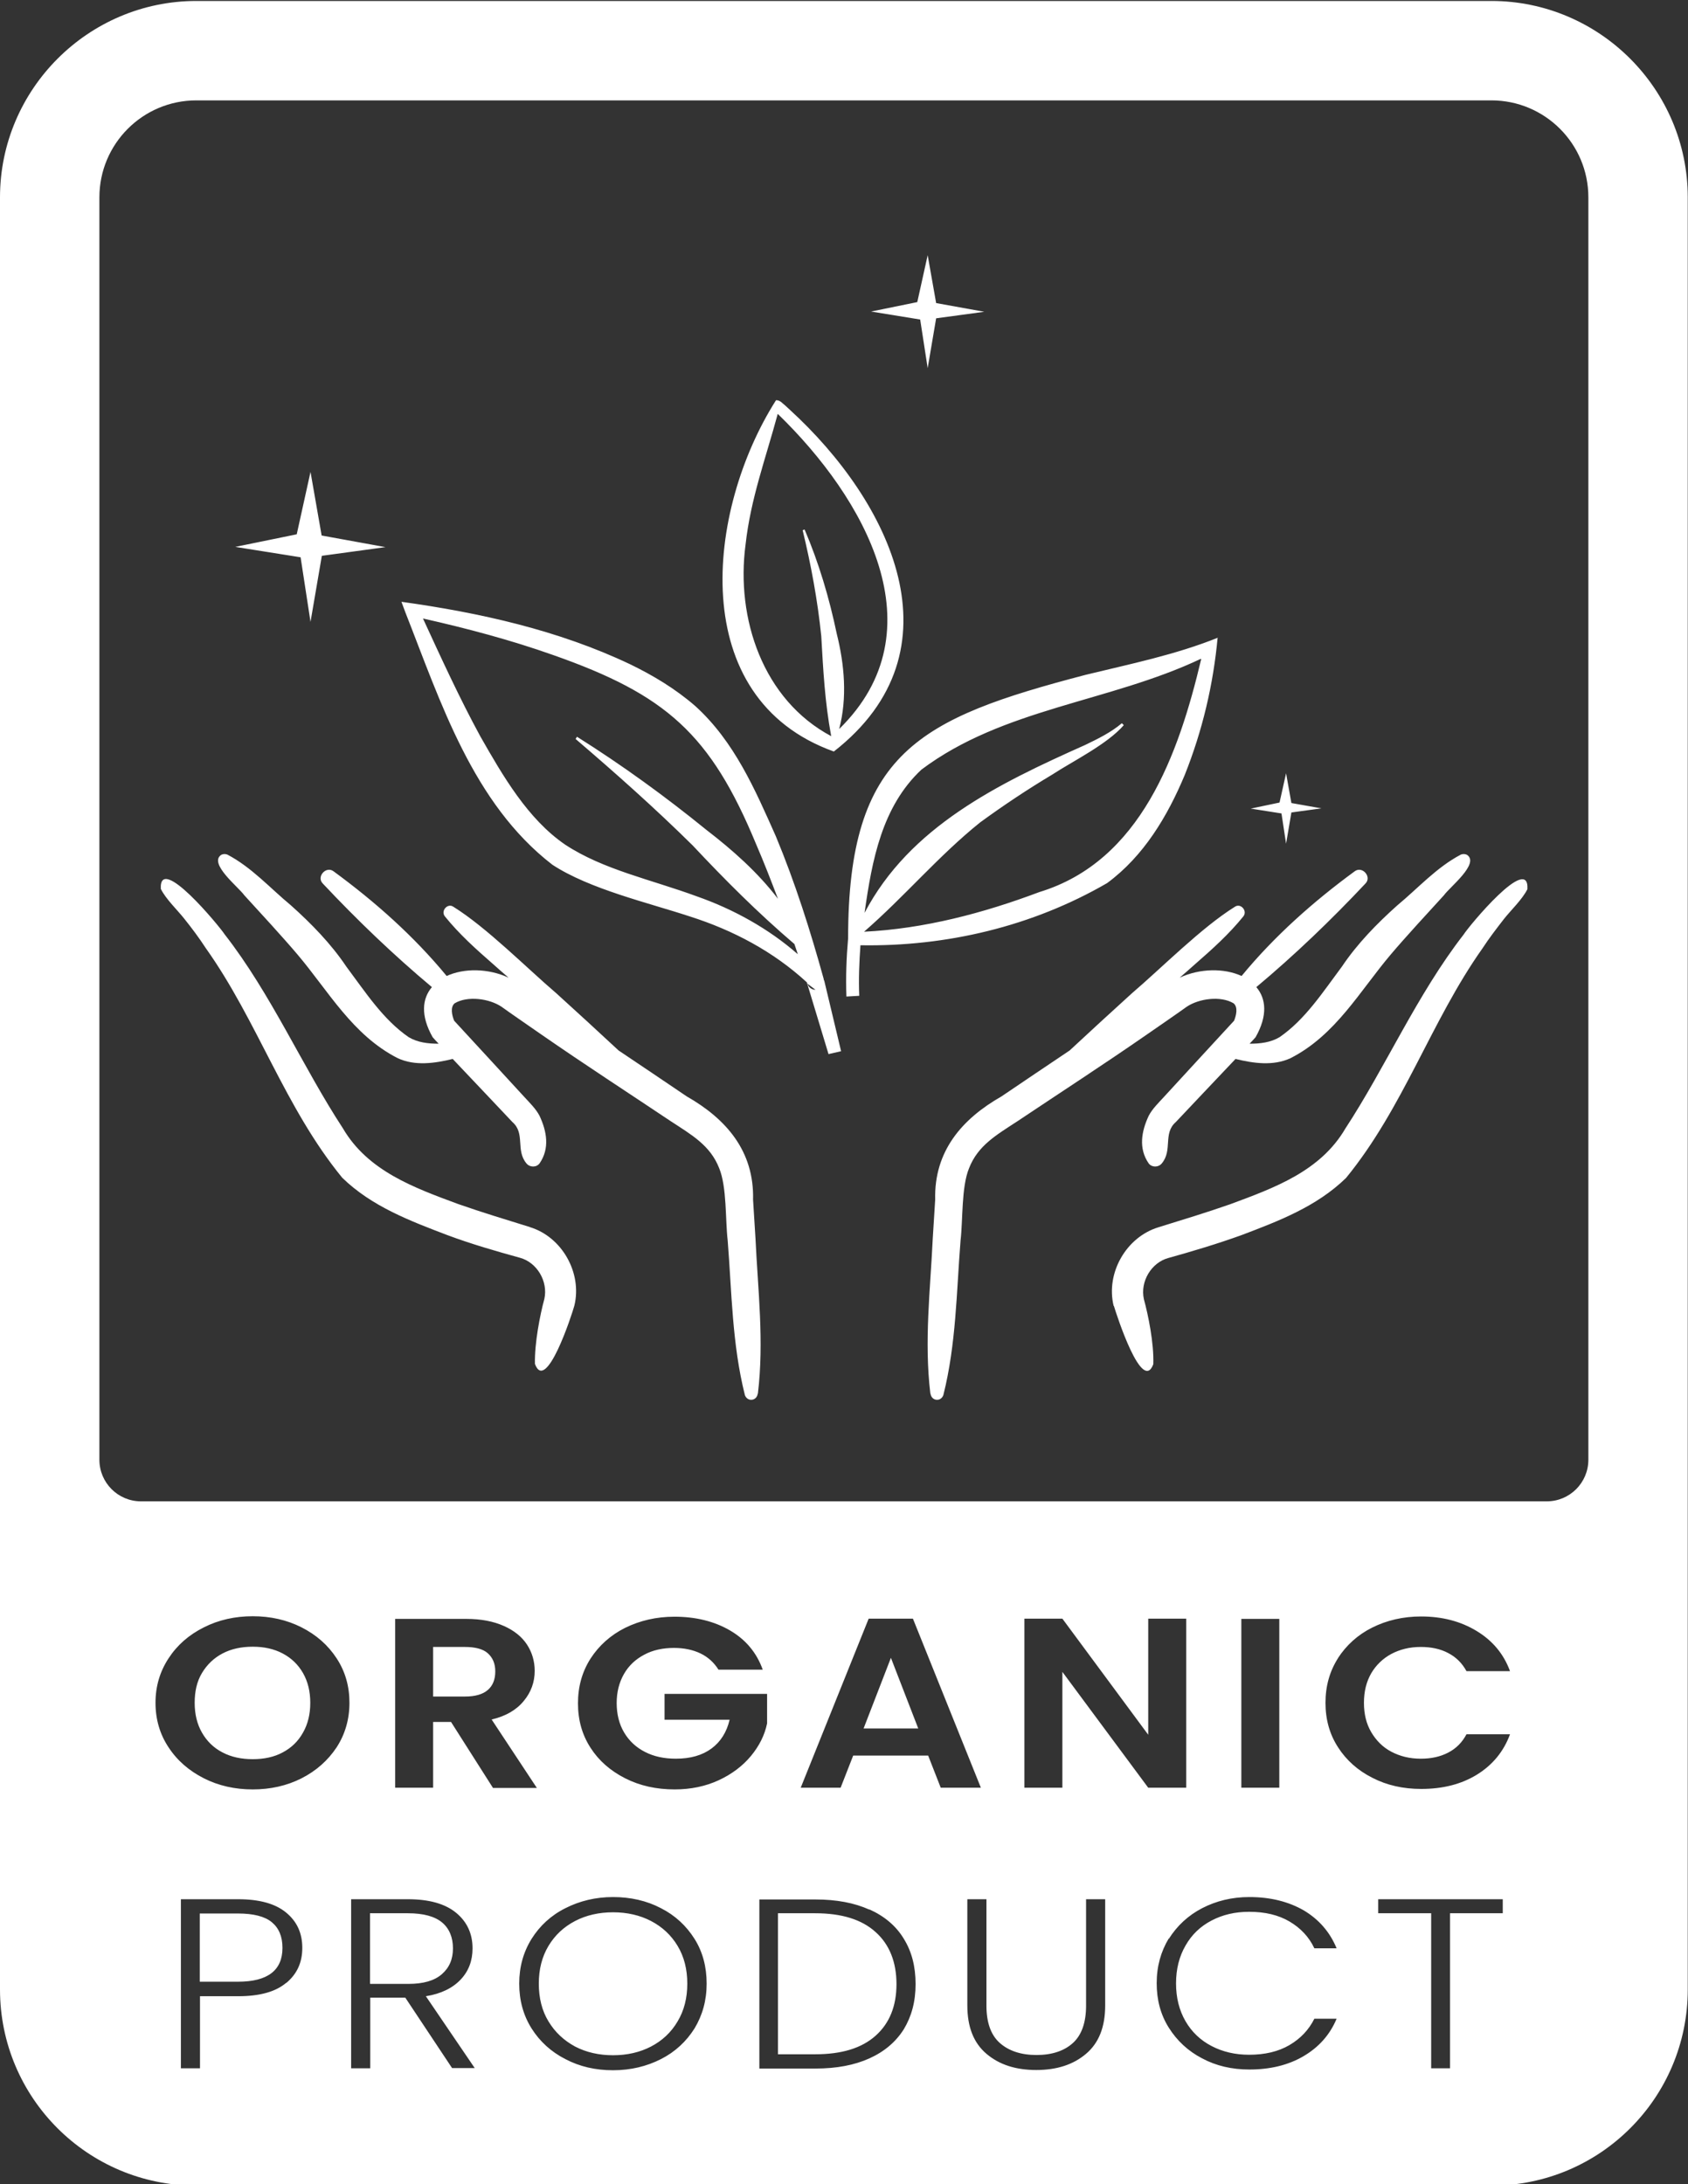 <?xml version="1.0" encoding="UTF-8" standalone="no"?><svg xmlns="http://www.w3.org/2000/svg" xmlns:xlink="http://www.w3.org/1999/xlink" fill="#000000" height="90.3" preserveAspectRatio="xMidYMid meet" version="1" viewBox="15.1 4.8 69.8 90.3" width="69.8" zoomAndPan="magnify"><rect x="15.1" y="4.8" width="69.8" height="90.3" fill="#333333" stroke="none"/><g id="change1_1"><path d="m76.78,4.84H23.22c-4.47,0-8.12,3.65-8.12,8.12v74.09c0,4.48,3.63,8.11,8.11,8.11h53.57c4.48,0,8.11-3.63,8.11-8.11V12.96c0-4.47-3.65-8.12-8.12-8.12Zm2.29,62.03H20.93c-.95,0-1.72-.77-1.72-1.72V12.96c0-2.21,1.79-4.01,4.01-4.01h53.55c2.21,0,4.01,1.79,4.01,4.01v52.19c0,.95-.77,1.72-1.72,1.72Zm-25.61-46.85l-.31-2.01-2.03-.33,1.91-.39.43-1.94.35,1.98,1.99.36-1.99.27-.35,2.06Zm-25.06,7.76l2.64-.36-2.64-.48-.46-2.63-.57,2.58-2.54.52,2.7.43.41,2.67.47-2.74Zm40.1,10.61l1.24-.17-1.24-.22-.22-1.23-.27,1.21-1.19.25,1.27.2.19,1.25.22-1.29Zm-22.07,24.04c-.02.15-.15.26-.3.24-.11-.01-.2-.1-.23-.2-.53-2.11-.54-4.26-.71-6.39-.1-.85-.03-2.2-.35-2.98-.37-.95-1.14-1.38-2.01-1.95-1.78-1.19-3.57-2.35-5.33-3.57-.23-.16-1.45-1-1.65-1.15-.51-.35-1.42-.47-1.95-.15-.19.16-.11.5-.02.72.55.6,2.52,2.73,2.9,3.15.21.23.48.49.63.78.3.64.43,1.35,0,1.97-.13.17-.4.17-.54,0-.46-.55-.04-1.24-.58-1.71-.44-.47-1.6-1.69-2.47-2.61-.74.18-1.55.3-2.27-.03-1.87-.95-2.87-2.78-4.15-4.29-.61-.72-1.55-1.74-2.2-2.45-.23-.33-1.49-1.31-.95-1.67.08-.04.17-.04.25-.01,1.01.53,1.76,1.38,2.63,2.1.84.75,1.66,1.59,2.29,2.53.8,1.07,1.52,2.19,2.58,2.92.37.22.8.27,1.24.27-.1-.1-.18-.19-.25-.27-.51-.9-.43-1.6-.03-2.07-1.59-1.33-3.09-2.77-4.51-4.28-.28-.28.13-.74.44-.51,1.72,1.26,3.32,2.68,4.68,4.33.72-.33,1.72-.32,2.56.07-.22-.19-.44-.38-.65-.57-.7-.61-1.39-1.23-1.98-1.96-.19-.23.11-.57.35-.4,1.38.86,3.02,2.52,4.26,3.58.86.78,1.72,1.57,2.57,2.36.94.63,1.89,1.27,2.82,1.9,1.63.93,2.79,2.26,2.74,4.27,0,0,.1,1.6.1,1.6.1,2.13.36,4.25.1,6.41Zm-9.42-6.9c-1.03-.32-1.99-.61-2.96-.95-1.84-.68-3.74-1.37-4.77-3.13-1.67-2.55-2.97-5.56-4.89-8.02-.22-.34-2.72-3.37-2.64-1.88.2.41.69.88.96,1.22.32.4.62.8.9,1.23,2.14,3.01,3.26,6.58,5.64,9.49,1.22,1.19,2.82,1.79,4.34,2.37.99.37,2.03.67,3.01.94.7.19,1.17.97,1.01,1.7-.18.66-.41,1.83-.39,2.69.46,1.23,1.52-2.01,1.63-2.41.33-1.35-.51-2.85-1.85-3.25Zm16.57,6.9c.02.15.15.26.3.24.11-.01.2-.1.23-.2.53-2.11.54-4.26.71-6.39.1-.85.03-2.2.35-2.98.37-.95,1.14-1.38,2.01-1.95,1.78-1.19,3.57-2.35,5.33-3.57.23-.16,1.45-1,1.65-1.15.51-.35,1.42-.47,1.95-.15.19.16.11.5.02.72-.55.6-2.52,2.73-2.9,3.15-.21.23-.48.49-.63.78-.3.64-.43,1.35,0,1.97.13.17.4.17.54,0,.46-.55.04-1.24.58-1.71.44-.47,1.6-1.69,2.47-2.61.74.18,1.55.3,2.27-.03,1.87-.95,2.87-2.78,4.15-4.29.61-.72,1.55-1.74,2.2-2.45.23-.33,1.49-1.31.95-1.67-.08-.04-.17-.04-.25-.01-1.01.53-1.76,1.38-2.63,2.1-.84.75-1.66,1.59-2.29,2.53-.8,1.07-1.52,2.19-2.58,2.92-.37.22-.8.27-1.24.27.1-.1.18-.19.25-.27.51-.9.43-1.6.03-2.07,1.59-1.33,3.09-2.77,4.51-4.28.28-.28-.13-.74-.44-.51-1.72,1.26-3.32,2.68-4.68,4.33-.72-.33-1.72-.32-2.56.07.22-.19.44-.38.65-.57.7-.61,1.39-1.23,1.98-1.96.19-.23-.11-.57-.35-.4-1.38.86-3.02,2.52-4.26,3.58-.86.78-1.72,1.57-2.57,2.36-.94.63-1.89,1.27-2.82,1.9-1.63.93-2.79,2.26-2.74,4.27,0,0-.1,1.6-.1,1.6-.1,2.13-.36,4.25-.1,6.41Zm7.58-3.64c.12.4,1.17,3.64,1.63,2.41.03-.87-.21-2.03-.39-2.69-.16-.73.31-1.51,1.01-1.7.97-.27,2.01-.58,3.01-.94,1.53-.58,3.12-1.18,4.34-2.37,2.38-2.91,3.51-6.48,5.64-9.49.28-.43.59-.83.9-1.23.27-.34.76-.81.96-1.22.08-1.49-2.43,1.54-2.64,1.88-1.92,2.47-3.22,5.47-4.89,8.02-1.03,1.76-2.93,2.45-4.77,3.13-.97.34-1.93.63-2.96.95-1.34.41-2.18,1.9-1.85,3.25Zm-13.98-37.44c.11-.02.22.06.3.14.06.04.23.21.29.26,4.13,3.78,7.18,9.93,1.81,14.12-6.14-2.2-5.27-9.98-2.4-14.51Zm2.29,13.88s0,0,0,0c-.26-1.39-.33-2.72-.41-4.13-.15-1.47-.42-2.93-.77-4.38l.08-.03c.59,1.38,1.02,2.83,1.33,4.31.32,1.28.44,2.65.1,3.94,4.17-4.08,1.05-9.55-2.53-13.02,0,0,0,0-.01-.01-.5,1.85-1.12,3.51-1.33,5.4-.41,3.06.72,6.43,3.55,7.93Zm15.98-4.07c-.18,1.95-.63,3.85-1.36,5.68-.71,1.7-1.69,3.35-3.21,4.47-3.09,1.79-6.64,2.63-10.2,2.57-.05.7-.08,1.4-.05,2.09l-.53.03c-.03-.81,0-1.61.07-2.41,0,0,0,0,0,0,0-7.69,2.95-9.09,9.82-10.89,1.85-.45,3.72-.83,5.48-1.54Zm-.7.88c-3.78,1.79-8.17,2.04-11.55,4.58-1.63,1.53-2.04,3.73-2.35,5.92,1.87-3.56,5.51-5.33,9.12-6.94.54-.26,1.07-.52,1.52-.9l.08.08c-.7.8-2.08,1.47-2.97,2.05-1.02.61-2.01,1.27-2.97,1.97-1.72,1.38-3.12,3.06-4.8,4.52,2.48-.12,4.94-.77,7.25-1.64,4.2-1.28,5.76-5.71,6.69-9.63Zm-15.57,13.29c.03.12.7,2.93.7,2.93l-.52.12-.88-2.91h0s0,0,0,0c0-.02-.01-.04-.02-.06-1.38-1.27-3.04-2.15-4.83-2.72-1.73-.57-4.15-1.13-5.69-2.14-3.29-2.54-4.62-6.73-6.08-10.44,0,0-.16-.43-.16-.43,3.23.45,6.48,1.17,9.45,2.58.95.46,1.87,1.01,2.7,1.73,1.62,1.47,2.47,3.45,3.33,5.38.8,1.92,1.43,3.91,1.98,5.9h0s0,0,0,.01c0,0,0,0,0,0,0,0,.01.05.01.05,0,0,0,0,0,0,0,0,0,0,0,0Zm-1.09-1.08c-.05-.14-.09-.28-.14-.42-1.51-1.29-2.85-2.63-4.21-4.08-1.55-1.53-3.18-2.98-4.84-4.4,0,0,.06-.09.06-.09,1.86,1.17,3.64,2.46,5.35,3.85,1.08.83,2.13,1.76,2.96,2.85-.29-.76-.58-1.51-.9-2.25-1.89-4.57-3.73-6.19-8.4-7.83-1.75-.62-3.56-1.1-5.38-1.51.76,1.65,1.51,3.29,2.37,4.87.93,1.63,1.96,3.42,3.51,4.48,1.58,1.04,3.55,1.44,5.45,2.14,1.51.53,2.96,1.33,4.17,2.39Zm.4,1.21v-.03s0,0,0-.01c0,.01,0,.03,0,.04Zm.33.26s-.32-.24-.33-.25c.02.07.07.14.12.18.14.09.17.06.21.07Zm-21.89,41.06c-.44.37-1.1.55-1.98.55h-1.58v2.98h-.79v-6.99h2.37c.87,0,1.53.18,1.98.55.45.37.67.85.67,1.46s-.22,1.08-.66,1.45Zm-.15-1.45c0-.47-.15-.82-.44-1.06-.29-.24-.76-.36-1.4-.36h-1.58v2.82h1.58c1.23,0,1.84-.47,1.84-1.4Zm7.02,4.98l-1.94-2.92h-1.45v2.92h-.79v-6.99h2.35c.88,0,1.54.19,1.99.56s.68.86.68,1.47c0,.51-.16.94-.49,1.29s-.81.59-1.44.69l2.02,2.97h-.94Zm-3.39-3.49h1.58c.61,0,1.07-.13,1.38-.4.31-.27.46-.62.46-1.07s-.15-.82-.45-1.07-.77-.38-1.41-.38h-1.57v2.91Zm8.07,3.11c-.59-.3-1.06-.73-1.4-1.27-.34-.54-.51-1.16-.51-1.85s.17-1.3.51-1.85c.34-.54.8-.97,1.4-1.27.59-.3,1.25-.46,1.97-.46s1.39.15,1.98.46c.59.3,1.05.73,1.39,1.27.34.54.5,1.16.5,1.85s-.17,1.3-.5,1.85c-.34.54-.8.97-1.39,1.27-.59.3-1.25.46-1.98.46s-1.38-.15-1.97-.46Zm3.54-.52c.46-.24.83-.58,1.1-1.04.27-.45.4-.97.4-1.56s-.13-1.11-.4-1.56c-.27-.45-.64-.79-1.1-1.03-.46-.24-.99-.36-1.57-.36s-1.11.12-1.57.36c-.46.24-.83.58-1.1,1.03-.27.45-.4.97-.4,1.56s.13,1.12.4,1.56c.27.45.64.79,1.1,1.04.46.24.99.36,1.57.36s1.11-.12,1.57-.36Zm9.03-5.67c.62.28,1.1.68,1.42,1.21.33.53.49,1.15.49,1.88s-.17,1.34-.49,1.87c-.33.52-.8.92-1.42,1.2-.62.28-1.36.42-2.23.42h-2.32v-6.99h2.32c.87,0,1.61.14,2.23.42Zm.26,5.22c.57-.51.86-1.22.86-2.13s-.29-1.64-.86-2.15c-.57-.52-1.4-.78-2.5-.78h-1.54v5.83h1.54c1.09,0,1.92-.25,2.5-.77Zm4.58-5.64v4.4c0,.69.18,1.21.55,1.54s.88.5,1.52.5,1.15-.17,1.51-.5c.36-.33.54-.85.54-1.54v-4.4h.79v4.39c0,.89-.26,1.55-.79,2-.53.45-1.21.67-2.06.67s-1.53-.22-2.06-.67c-.53-.45-.79-1.11-.79-2v-4.39h.79Zm7.54,1.64c.34-.54.8-.97,1.38-1.27.58-.3,1.23-.46,1.95-.46.88,0,1.62.19,2.25.55.62.37,1.08.89,1.36,1.57h-.92c-.22-.47-.57-.84-1.03-1.11-.46-.27-1.01-.4-1.67-.4-.58,0-1.09.12-1.55.36s-.82.58-1.08,1.04c-.26.45-.39.97-.39,1.56s.13,1.11.39,1.56c.26.45.62.79,1.08,1.03s.98.36,1.55.36c.65,0,1.21-.13,1.67-.4s.8-.63,1.03-1.09h.92c-.28.67-.74,1.18-1.37,1.55-.63.37-1.38.55-2.24.55-.72,0-1.37-.15-1.95-.46-.58-.3-1.04-.73-1.38-1.27s-.5-1.15-.5-1.84.17-1.3.5-1.85Zm13.81-1.64v.58h-2.18v6.41h-.78v-6.41h-2.19v-.58h5.15Zm-53.71-5c-.61-.31-1.1-.73-1.46-1.28-.36-.54-.54-1.16-.54-1.84s.18-1.29.54-1.84.84-.97,1.46-1.28c.61-.31,1.29-.46,2.02-.46s1.41.15,2.02.46,1.09.73,1.45,1.28.53,1.16.53,1.84-.18,1.3-.53,1.84c-.36.54-.84.97-1.45,1.28-.61.31-1.29.46-2.02.46s-1.41-.15-2.02-.46Zm3.26-1.07c.36-.19.64-.46.84-.82.2-.35.3-.76.3-1.23s-.1-.88-.3-1.23c-.2-.35-.48-.62-.84-.81-.36-.19-.77-.28-1.24-.28s-.89.09-1.25.28c-.36.19-.64.46-.85.81s-.3.76-.3,1.23.1.88.3,1.23c.2.35.48.63.85.82.36.19.78.28,1.25.28s.89-.09,1.24-.28Zm8.69,1.46l-1.73-2.72h-.74v2.72h-1.57v-6.98h2.94c.61,0,1.12.1,1.55.29s.75.45.96.77c.21.32.32.69.32,1.09,0,.46-.15.88-.45,1.24-.3.37-.74.63-1.33.77l1.87,2.83h-1.82Zm-2.47-3.77h1.31c.43,0,.74-.09.95-.27s.31-.44.31-.77-.11-.57-.31-.75-.53-.26-.95-.26h-1.31v2.05Zm11.8-1.11c-.18-.29-.43-.52-.74-.67-.31-.15-.68-.23-1.1-.23-.46,0-.88.09-1.23.28-.36.19-.64.45-.84.8-.2.35-.3.75-.3,1.2s.1.87.31,1.22.49.61.86.8.79.28,1.28.28c.6,0,1.09-.14,1.47-.42.38-.28.63-.68.75-1.19h-2.69v-1.07h4.24v1.22c-.1.49-.33.94-.67,1.35-.34.41-.79.75-1.33,1-.54.25-1.15.38-1.82.38-.76,0-1.44-.15-2.05-.46s-1.09-.73-1.43-1.26c-.35-.54-.52-1.15-.52-1.84s.17-1.3.52-1.85c.35-.54.83-.97,1.43-1.27.61-.3,1.29-.46,2.04-.46.88,0,1.65.19,2.3.57.65.38,1.1.92,1.35,1.62h-1.8Zm8.69,3.55h-3.12l-.52,1.33h-1.65l2.81-6.99h1.83l2.81,6.99h-1.66l-.52-1.33Zm-.43-1.12l-1.13-2.92-1.13,2.92h2.26Zm11.08,2.45h-1.57l-3.55-4.79v4.79h-1.57v-6.99h1.57l3.55,4.8v-4.8h1.57v6.99Zm3.85-6.98v6.98h-1.57v-6.98h1.57Zm2.42,1.63c.35-.54.82-.97,1.42-1.27.6-.3,1.28-.46,2.02-.46.88,0,1.64.2,2.3.6.66.4,1.12.95,1.38,1.66h-1.8c-.18-.33-.43-.58-.76-.75-.32-.17-.7-.25-1.13-.25-.46,0-.86.1-1.22.29-.35.19-.63.46-.83.8-.2.35-.3.75-.3,1.22s.1.87.3,1.21.47.62.83.81c.36.19.76.29,1.22.29.43,0,.8-.08,1.13-.25.33-.17.58-.42.76-.76h1.8c-.26.71-.72,1.27-1.37,1.67-.65.4-1.42.59-2.3.59-.75,0-1.42-.15-2.02-.46-.6-.3-1.08-.73-1.42-1.26-.35-.54-.52-1.15-.52-1.84s.17-1.3.52-1.85Z" fill="#ffffff"/></g></svg>